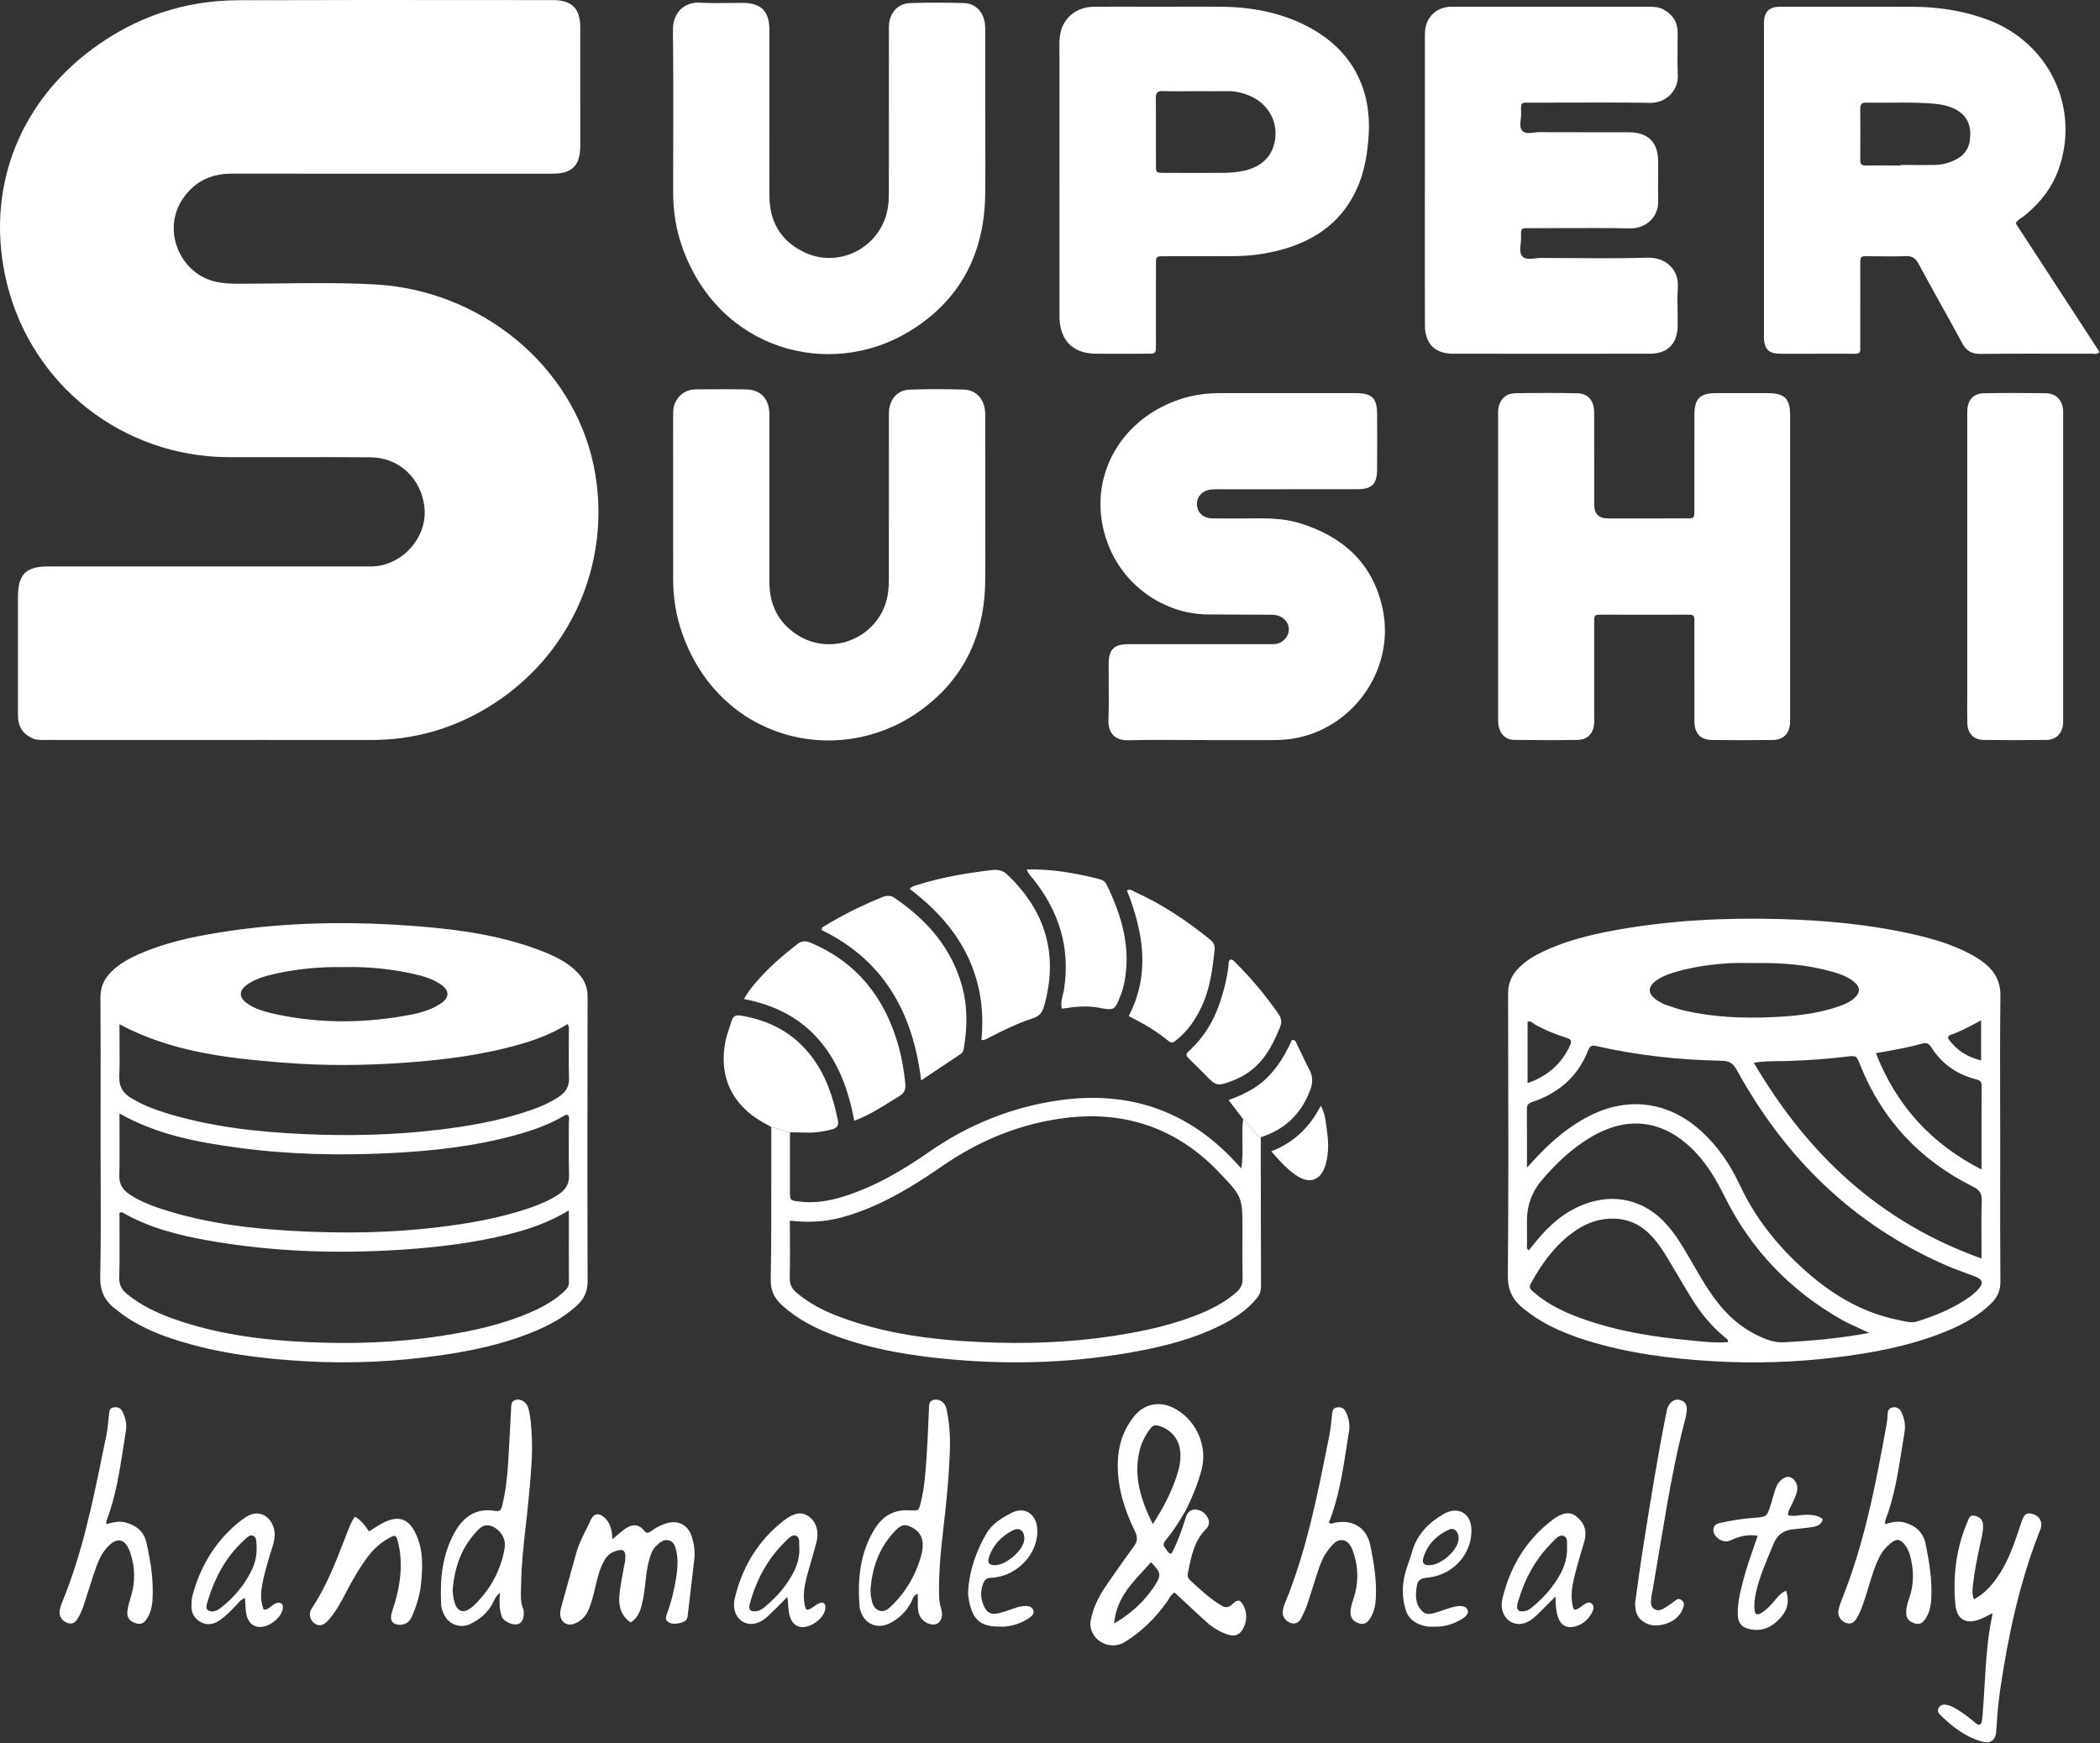 <svg xmlns="http://www.w3.org/2000/svg" width="1936" height="1607" fill="none"><rect width="100%" height="100%" fill="#333333" stroke="none"/><path fill="#fff" d="M42.417 682.167c51.98.02 103.96.02 155.94.02l-.02-.01c14.604 0 29.207-.006 43.81-.013h.173c33.325-.014 66.646-.029 99.967.033 37.89.07 73.12-9.7 105.59-28.95 79.94-47.38 117.42-137.81 99.42-224.04-19.48-93.31-105.12-161.68-201.26-166.97-29.727-1.629-59.567-1.293-89.406-.957-12.841.145-25.682.289-38.514.277-6.03-.01-11.99-.36-17.89-1.53-33.52-6.64-50.9-46.27-32.73-75.16 10.59-16.83 26.16-24.8 46.14-24.78 92.012.094 184.024.065 276.036.036l19.854-.006c17.91-.01 25.4-7.57 25.42-25.56.04-36.65.06-73.31-.01-109.96-.03-16.53-7.96-24.5-24.59-24.5-19.911-.01-39.821-.027-59.733-.043h-.009C373.556-.01 296.503-.075 219.457.227c-49.45.2-94.39 15.4-134.14 44.78-69.97 51.72-99.44 132.96-78.91 216.35 23.23 94.35 107.14 159.75 204.28 160.1 18.755.069 37.511.042 56.267.015 24.894-.037 49.788-.073 74.683.115 26.56.21 47.03 19.83 49.72 46.6 2.39 23.83-15.08 47.33-39.48 52.98-4.928 1.138-9.961 1.093-14.981 1.048h-.002c-.98-.009-1.959-.018-2.937-.018-57.978.012-115.956.013-173.934.015h-4.141c-37.272.001-74.544.001-111.815.005-20.18 0-27.5 7.42-27.51 27.81v62.98c0 5.22.002 10.44.004 15.66.005 10.44.01 20.88-.004 31.32-.01 9.66 4.41 16.43 13.1 20.57 3.57 1.702 7.312 1.662 11.058 1.622.567-.006 1.135-.012 1.702-.012Zm713.32 277.35c17.89 21.13 26.6 46.333 31.85 73.683l.01.01c12.826-4.85 23.858-11.74 34.817-18.58 2.259-1.41 4.515-2.82 6.783-4.2 4.81-2.95 5.9-6.45 5.4-11.553-1.17-11.96-3.19-23.77-6.46-35.29-12.43-43.75-38.02-76.32-80.65-94.41-4.9-2.08-8.49-1.88-12.72 1.44-11.82 9.26-23.3 18.86-33.38 30.01-5.51 6.1-11.04 12.25-15.5 20.35 27.98 5.49 51.69 17.1 69.85 38.54Zm149.01-.65c2.77-27.88-1.24-54.16-13.52-78.94-12.2-24.63-30.82-43.84-52.62-60.54 2.151-2.207 4.472-2.846 6.719-3.464.532-.146 1.06-.291 1.581-.456 21.96-6.9 44.54-10.6 67.33-13.33 5.57-.67 10.12.09 14.48 4.25 35.22 33.57 47.16 73.52 33.97 120.69-1.63 5.82-4.1 9.66-10.42 11.7-13.92 4.5-27.11 10.9-40.11 17.62-.378.196-.749.411-1.127.629-1.641.948-3.399 1.963-6.293 1.841h.01Z"/><path fill="#fff" d="M757.537 857.467c57.07 27.73 83.98 75.81 91.69 138.53v-.01c5.417-3.612 10.648-7.106 15.775-10.529 7.035-4.697 13.872-9.262 20.715-13.821 2.309-1.536 2.659-3.874 3.02-6.278l.048-.321.062-.401c2.9-18.25 3.18-36.47-1.62-54.43-9.6-35.92-32.39-61.91-62.49-82.38-4.2-2.85-7.79-2.21-12.09-.46-17.89 7.3-35.16 15.79-51.67 25.83-.261.159-.539.307-.82.457-1.379.733-2.828 1.504-2.62 3.813Zm-29.26 186.423-8.554-2.43-8.656-2.46c-.641-.36-1.281-.73-1.921-1.09-1.667-.94-3.335-1.89-5.019-2.8-29.43-16.08-42.14-43.433-35.09-76.163.853-3.97 2.163-7.835 3.474-11.705l.002-.007c.715-2.112 1.431-4.226 2.074-6.358 1.31-4.35 4.07-5.33 8.38-4.61 26.64 4.44 48.97 16.14 65.47 38.05 13.11 17.41 19.76 37.403 24.01 58.443 1 4.95-.89 7.38-5.58 8.49-7.13 1.7-14.28 3.05-21.66 2.89-3.933-.09-7.872-.14-11.811-.19h-.036l-5.093-.06h.01Zm218.294-242.323h-.004v-.01l.004.01Z"/><path fill="#fff" d="M946.571 801.567c23.438-.579 45.277 3.4 66.919 8.88 3 .76 5.34 2.24 6.81 5.25 13.94 28.67 22.63 58.27 16.15 90.55-.71 3.57-1.73 7.12-3.03 10.51-5.73 14.89-5.81 14.99-21.19 12.12-10.96-2.04-21.803-.66-33.253 1.02-1.179-4.538-.137-8.735.872-12.793.403-1.62.8-3.218 1.048-4.807 6.01-38.22-4.43-71.69-28.11-101.6-.476-.602-.987-1.182-1.511-1.777-1.673-1.902-3.479-3.953-4.705-7.353Zm94.009 135.17c20.16-39.03 13.46-77.47-1.62-115.76 2.49-1.492 4.38-.394 6.13.621.47.277.94.549 1.41.759 24.71 11.14 47.02 26.11 68.12 43 3.26 2.61 5.64 5.24 5.15 9.97-1.86 17.89-4.09 35.63-11.77 52.22-5.53 11.93-12.7 22.57-22.99 30.93-.14.112-.28.224-.41.336-2.19 1.797-4.21 3.455-7.33.894-11.06-9.1-23.39-16.3-36.68-22.96l-.01-.01Zm97.71-50.05c-1.02-1.166-2.09-2.389-4.08-1.98l.01-.01c-1.5 1.065-1.53 2.598-1.56 4.103-.01.46-.02.917-.07 1.357-1.53 12.93-4.82 25.46-9.24 37.64-5.51 15.18-13.94 28.61-25.81 39.78-5.04 4.74-4.91 4.91.03 9.85 1.6 1.605 3.22 3.195 4.84 4.784l.02.014c2.64 2.595 5.29 5.189 7.87 7.852 11.06 11.463 11.67 11.643 26.53 6.02 1.55-.58 3.06-1.28 4.57-1.97 20.59-9.48 30.78-27.42 38.71-47.31 1.96-4.92 1.03-8.6-1.95-12.81-11.73-16.61-24.63-32.21-39.1-46.49-.26-.256-.51-.54-.76-.829l-.01-.001Zm24.02 161.723c-4.04-2.23-6.76-5.73-9.48-9.24-2.08-2.68-4.15-5.36-6.81-7.46-1.77-2.33-3.54-4.65-5.36-7.05l-.25-.32c-2.45-3.22-5-6.57-7.77-10.22 13.29-4.73 25.61-10.76 35.6-20.663 10.08-10 17.06-22.02 22.81-34.67 2.9-.356 3.64 1.533 4.3 3.215.15.397.3.783.48 1.125 1.78 3.474 3.45 7.003 5.12 10.531 2.04 4.283 4.07 8.566 6.29 12.749 3.21 6.05 3.11 11.73.78 18.093-8.12 22.17-23.27 36.79-45.71 43.92v-.01Zm9.73 13.02v.01-.01Zm0 0c7.55 8.87 14.31 16.19 22.55 21.88 13 8.97 23.61 4.91 27.71-10.4 2.62-9.79 2.58-19.76 1.11-29.65-.23-1.51-.41-3.03-.6-4.57-.76-6.29-1.54-12.78-5.17-19.27-10.18 19.68-24.54 33.76-45.6 42.01Z"/><path fill="#fff" fill-rule="evenodd" d="M845.876 1469.22c-3.062 1.21-4.057 3.63-5.008 5.94-.3.73-.596 1.45-.951 2.12-4.71 8.83-11.45 15.31-20.511 19.61-9.41 4.47-19.839 1.31-24.489-7.95-1.171-2.34-2.231-4.97-2.441-7.53-2.08-25.32.25-49.84 14.01-72.08 5.91-9.55 14.16-15.77 25.67-16.87 1.98-.19 3.99-.24 5.97-.11h.071c4.481.3 6.674.45 8.008-.55 1.279-.95 1.769-2.96 2.728-6.9l.024-.09c3.17-12.98 4.189-26.26 5.129-39.51.83-11.72 1.329-23.45 1.828-35.19.078-1.83.156-3.67.236-5.5.074-1.72.149-3.44.226-5.15.009-.2.017-.4.023-.6l.016-.49c.116-3.7.23-7.34 5.282-8.03 4.8-.65 9.619 2.87 10.799 8.26 2.72 12.4 3.6 25.06 3.22 37.69-.78 25.61-3.45 51.08-6.45 76.52-2.26 19.16-3.89 38.38-3.54 57.71.08 4.33.601 8.49 1.951 12.71 2.219 6.95-.431 13.12-5.281 14.16-6.26 1.33-13.099-3.25-15.199-9.53-1.192-3.57-1.12-7.22-1.048-10.9.05-2.57.101-5.15-.273-7.74Zm-43.296-3.48c.024.61.039 1.18.054 1.72v.01c.044 1.59.081 2.91.293 4.21.89 5.32 1.909 11.08 7.589 13.13 5.213 1.88 8.985-1.93 12.272-5.25.188-.19.374-.38.558-.56 12.17-12.22 20.54-26.76 25.471-43.31 1.25-4.21 2.019-8.45 1.809-12.76-.38-7.81-4.919-12.84-11.85-15.74-5.829-2.44-9.109-.84-15.229 5.91-13.561 14.95-19.421 32.9-21.011 51.68.018.33.032.65.044.96Z" clip-rule="evenodd"/><path fill="#fff" d="M1841.1 1454.38c-5.58 7.86-11.79 15.08-21.42 20l-.01-.01c-1.73-5.04-1.27-9.02-.83-12.9l.01-.09c.05-.37.09-.74.13-1.1 1.28-11.82 3.74-23.43 6.19-35.03l.02-.06.06-.28c.11-.56.24-1.12.36-1.68.15-.69.31-1.39.47-2.08 1.12-4.92 2.24-9.85 2.14-14.94-.1-4.93-2.83-7.7-7.75-8.84-4.19-.96-5.18 1.73-6.14 4.31-.16.45-.33.9-.51 1.33-10.47 24.42-13.56 50.03-11.15 76.25 1.29 14.04 10.12 18.68 23.37 13.27 2.27-.94 4.47-2.06 6.95-3.33h.01l.01-.01c1.25-.64 2.58-1.32 4.02-2.02-.4 2.18-.79 4.21-1.16 6.15-.72 3.82-1.38 7.26-1.89 10.72-2.44 16.28-3.4 32.67-4.35 49.07l-.01.03c-.47 8.19-.95 16.38-1.61 24.56-.06.73-.11 1.47-.16 2.21v.01c-.16 2.25-.31 4.5-.72 6.71-.66 3.52-2.68 4.45-5.61 2.01-5.64-4.69-11.35-9.27-17.67-13.02-3.43-2.03-6.93-3.96-11.1-4.11-2.65-.1-4.41 1.03-5.6 3.34-1.08 2.12-.53 3.96.97 5.46 10.94 10.95 22.98 20.45 38 24.94 9.46 2.83 13.89-.83 14.39-10.68.62-12.32 1.66-24.58 3.46-36.78 7.23-49.13 17.52-97.51 35.54-143.98.19-.51.4-1.01.61-1.52.56-1.35 1.11-2.7 1.45-4.1 1.35-5.68-1.65-10.65-7.29-12.36-5.73-1.73-8.14-.22-10.49 6.68-.63 1.83-1.22 3.67-1.82 5.51-.73 2.27-1.47 4.53-2.25 6.79-4.82 13.84-10.04 27.5-18.62 39.57Z"/><path fill="#fff" fill-rule="evenodd" d="M454.984 1476.45c1.167-2.43 2.456-5.12 5.842-8.12-.49 8.56-.559 15.47 1.821 22.06 1.5 4.16 9.24 7.95 14.15 7.08 4.05-.72 6.48-5.15 6.06-11.11-.017-.25-.026-.49-.034-.74-.025-.78-.051-1.56-.346-2.22-2.636-5.94-2.404-12.16-2.175-18.33l.001-.02.05-1.38c.034-.97.062-1.94.074-2.9.219-18.37 2.285-36.58 4.352-54.79 1.045-9.22 2.091-18.44 2.898-27.67l.213-2.43.307-3.44c1.515-16.93 3.03-33.88 1.91-50.91l-.105-1.61c-.476-7.42-.956-14.88-3.035-22.08-1.38-4.77-6.031-8.01-10.411-7.5-5.088.59-5.225 4.27-5.361 7.93l-.02.52c-.008.2-.018.41-.028.62-.156 2.93-.308 5.86-.46 8.79l-.227 4.41-.001.02c-.629 12.2-1.258 24.41-2.023 36.61-.84 13.28-2.359 26.48-5.639 39.44-.89 3.52-2.08 5-6.06 4.3-17.54-3.07-29.42 4.99-37.63 19.8-11.56 20.85-13.66 43.5-12.37 66.72.22 3.96 1.759 7.79 3.91 11.21 4.789 7.6 14.5 10.34 22.61 6.58 9.03-4.19 16.21-10.26 20.91-19.18.133-.26.263-.52.391-.78.062-.12.123-.25.184-.37l.242-.51Zm-37.727-10.32c.059.48.118 1.08.183 1.74.164 1.67.373 3.79.767 5.89 2.34 12.55 9.24 15.21 18.47 6.48 14.33-13.55 23.73-30.15 27.96-49.52.489-2.26.82-4.61.83-6.92.04-7.04-5.25-14.1-12.04-16.75-7.11-2.78-11.12 1.53-15.26 6.14-13.22 14.72-19.22 32.29-20.9 52.95l-.01-.01Z" clip-rule="evenodd"/><path fill="#fff" d="M571.026 1470.29c-.89 9.96 1.141 19.22 10.38 25.44l.031-.01c7.699-4.81 9.509-12.6 11.179-20.45 1.146-5.39 1.759-10.86 2.371-16.33h.001c.793-7.08 1.586-14.17 3.538-21.07 1.281-4.52 2.66-9 6.09-12.37 3.33-3.28 7.09-6.81 12.12-5.43 4.7 1.29 5.96 6.07 6.86 10.29 1.54 7.23 1.161 14.57.101 21.84-1.73 11.86-4.451 23.49-8.541 34.78l-.134.37c-.899 2.46-1.954 5.35.064 7.19 3.46 3.16 7.94 2.64 12.3 1.57 3.48-.85 6.091-2.16 6.561-6.3 1.114-9.9 2.296-19.8 3.478-29.7l.006-.05c.905-7.57 1.81-15.15 2.685-22.73.77-6.72-.189-13.38-2.049-19.76-3.62-12.44-13.51-17.04-25.75-12.54-4.4 1.63-8.521 3.82-12.211 6.66-2.68 2.06-4.34 1.93-6.51-.81-5.81-7.33-12.82-4.92-18.44-.67-2.273 1.71-4.437 3.56-6.855 5.63-1.166.99-2.39 2.04-3.715 3.15-.39-7.89-1.6-14.32-6.6-19.28-5.339-5.29-10.479-4.91-13.479 1.75-1.401 3.11-2.924 6.17-4.448 9.23-3.362 6.75-6.725 13.5-8.762 20.83l-2.307 8.28-.049.18-.025.09c-3.928 14.11-7.855 28.21-11.739 42.33-.44 1.59-.71 3.27-.73 4.91-.12 7.86 6.129 12.37 13.399 9.44 6.12-2.46 10.411-6.96 12.931-13.14 2.64-6.48 4.379-13.21 5.939-20.02 1.85-8.09 3.801-16.15 7.64-23.63 2.22-4.31 5.21-7.69 9.77-9.5 8.37-3.33 11.111-1.38 10.301 7.41-.132 1.44-.437 2.87-.742 4.3-.182.84-.363 1.69-.508 2.55-.224 1.32-.461 2.65-.703 3.97-.224 1.23-.453 2.45-.682 3.68-1.113 5.95-2.226 11.91-2.766 17.92Zm1166.954-65.18c6.4-1.95 12.28-3.11 18.14-1.42 10.03 2.89 17.06 9.24 19.14 19.66 3.41 16.97 6.25 34.04 5.12 51.49-.41 6.43-1.79 12.5-5.52 17.86-2.23 3.2-4.87 5.33-9.24 4.02-4.55-1.36-7.82-3.69-8.21-8.77-.39-5.08 1.03-9.88 2.7-14.58 4.12-11.64 4.33-23.5 1.76-35.43-1.19-5.53-3.02-10.88-7-15.22-3.18-3.46-6.29-4.19-10.4-1.14-5.51 4.07-9.57 9.07-12.53 15.22-3.8 7.88-6.29 16.19-8.79 24.5l-.01.03c-.94 3.12-1.88 6.24-2.88 9.34l-.44 1.35c-2.11 6.5-4.21 12.98-7.62 18.99-2.36 4.16-5.12 6.97-10.35 5.17-4.85-1.68-8.03-6.61-6.93-11.79.82-3.88 2.22-7.67 3.69-11.37 20.66-51.9 30.93-106.43 40.85-161.05.35-1.99.47-4.01.59-6.03.04-.64.08-1.28.13-1.92.23-3.16.82-5.99 4.71-6.55 3.82-.54 6.51 1.05 8.09 4.41 2.74 5.85 3.87 12.02 2.79 18.45-.85 5.04-1.64 10.1-2.44 15.15v.01l-.01.03c-3.53 22.51-7.06 45.01-15.33 66.48-.09.22-.11.48-.1.83 0 .17.01.37.02.6.02.43.05.97.05 1.69l.02-.01Zm-1622.594-1.61c-5.609-1.44-11.109-.13-17.4 1.61l.02-.01c.031-.66.03-1.16.03-1.57 0-.65 0-1.03.13-1.36 8.431-22.13 12.028-45.3 15.625-68.47l.003-.02c.737-4.75 1.474-9.5 2.253-14.23 1.07-6.45-.34-12.6-3.301-18.35-1.78-3.44-4.87-4.29-8.49-3.49-3.161.7-3.409 3.1-3.671 5.64l-.001.01-.057.55c-.048.43-.095.87-.141 1.31-.099.94-.195 1.89-.291 2.83-.534 5.25-1.068 10.51-2.129 15.66-1.029 4.98-2.048 9.97-3.066 14.95l-.007.04c-9.56 46.78-19.118 93.56-37.386 138.04-1.13 2.75-2.14 5.65-2.54 8.57-.67 4.85 2.41 9.32 6.91 10.88 4.55 1.58 7.38.41 10.41-4.99 1.93-3.46 3.56-7.16 4.82-10.92 1.567-4.67 3.04-9.37 4.512-14.08h.001c1.703-5.44 3.407-10.87 5.256-16.26 2.69-7.84 5.42-15.76 10.97-22.21 9.771-11.36 17.741-9.9 22.46 4.45 4.26 12.95 4.52 26.11.541 39.29l-.11.36c-1.305 4.33-2.627 8.72-3.231 13.18-.83 6.12 1.69 9.6 7.25 11.4 5.19 1.69 8.011.49 11.351-5.15 2.76-4.67 4.06-9.89 4.43-15.21 1.27-18.45-1.56-36.56-5.7-54.42-2.32-9.97-9.74-15.55-19.451-18.03Zm1109.694.23c2.02 1.31 3.3.81 4.46.36.38-.15.74-.29 1.12-.36 16.71-3.15 29.37 4.63 32.72 21.16 3.24 15.97 5.91 32.09 5.01 48.55-.37 6.75-1.68 13.2-5.47 18.92-2.37 3.59-5.2 5.77-10.03 4.21-4.71-1.51-7.51-4.3-7.81-9.16-.29-4.47 1.1-8.67 2.48-12.85.19-.57.37-1.14.56-1.7 4.2-13.06 4.26-26.17.33-39.29-1.75-5.86-4.06-12.56-10.33-13.6-5.99-1-10.07 4.35-13.57 8.94l-.24.31-.25.34c-4.72 6.14-7.27 13.41-9.64 20.69-1.32 4.03-2.59 8.07-3.86 12.12l-.03.09c-1.81 5.75-3.62 11.5-5.55 17.21-1.38 4.07-3.33 7.96-5.26 11.81-1.97 3.91-4.92 6.24-9.68 4.82-4.47-1.33-7.93-5.8-7.46-10.56.29-2.92 1.24-5.86 2.37-8.6 19.16-46.71 28.99-95.88 38.82-145.05l1.6-7.99c1.23-6.14 1.88-12.39 2.54-18.63.07-.71.15-1.43.23-2.14.31-2.92.91-5.2 4.22-5.81 3.28-.61 6.16.21 7.77 3.11 3.33 5.98 4.6 12.49 3.49 19.28-.75 4.55-1.45 9.12-2.16 13.68-3.67 23.7-7.34 47.42-16.37 70.13l-.01.01Zm-884.993 8.09c-3.894-6.33-8.157-10.88-12.79-13.65l-.02-.01c-3.247 4.35-5.172 9.39-7.074 14.38h-.002c-.33.87-.659 1.73-.994 2.59-.641 1.63-1.278 3.26-1.915 4.9l-.382.98c-8.291 21.26-16.569 42.49-29.433 61.63-3.341 4.98-1.77 11.07 2.7 14.12 4.25 2.9 8.209 1.89 12.85-3.42 6.4-7.33 11.04-15.8 15.51-24.36 6.17-11.8 12.72-23.36 20.72-34.06 5.059-6.76 11.18-12.31 18.53-16.47 6.82-3.86 7.41-3.75 9.24 3.7 4.15 16.89 2.6 33.7-1.54 50.36-.671 2.7-1.527 5.35-2.384 8-.779 2.42-1.558 4.83-2.196 7.28-1.7 6.5 1.59 10.34 8.27 10.09 5.8-.21 9.069-3.78 11.08-8.66 3.82-9.26 6.839-18.86 7.869-28.79 1.651-15.95 2.231-31.93-5.049-47.01-6.29-13.03-15.341-16.45-28.511-10.18-3.482 1.66-6.769 3.74-10.054 5.82-1.47.93-2.939 1.86-4.425 2.76Zm1280.373 3.99c-9.21-1.37-16.87.39-24.16 3.92-4.83 2.34-8.98 1.41-12.89-1.87-2.71-2.28-4.28-5.05-3.65-8.72.63-3.65 3.65-4.63 6.54-5.25 10.08-2.17 20.23-3.88 30.56-4.59 12.07-.84 12.14-1.03 15.72-12.56.33-1.09.66-2.18.97-3.28.21-.73.42-1.46.63-2.2l.01-.02v-.01c.57-1.99 1.13-3.99 1.76-5.96.7-2.21 1.43-4.46 2.55-6.47 3-5.37 8.36-8.37 11.93-6.93 5.16 2.08 7.81 7.89 5.96 14.25-.83 2.86-2.1 5.6-3.36 8.34l-.24.52c-.11.25-.23.5-.34.74l-.15.32c-.16.37-.32.73-.48 1.09-.34.77-.75 1.51-1.17 2.26-1.2 2.16-2.44 4.4-2.16 7.57 3.54.88 7.07.45 10.61.02 1.91-.23 3.83-.46 5.74-.48 5.3-.07 10.66.24 15.65 3.88-1.06 4.99-4.98 6.6-9.19 7.31-5.42.91-10.89 1.43-16.36 1.95l-1.48.14c-8.66.82-14.63 4.59-18.2 13.09l-.74 1.75c-.48 1.15-.97 2.3-1.46 3.45l-.04.11h-.01c-5.33 12.61-10.66 25.19-13.84 38.57-1.38 5.83-2.27 11.76-1.58 17.8.42 3.65 2.33 4.61 5.41 2.89 5.32-2.97 9.3-7.47 13.2-12.03l.27-.32c.17-.2.34-.41.51-.61 2.72-3.2 5.45-6.42 9.7-7.9 3.43 11.31.87 19.65-8.53 28.2-8.03 7.3-17.3 9.74-27.69 6.4-5.71-1.84-8.16-6.24-8.37-12.25-.38-11.15 2.35-21.76 5.12-32.38 2.84-10.91 6.55-21.55 10.45-32.73l.63-1.8c.21-.59.41-1.18.62-1.76.51-1.48 1.02-2.96 1.54-4.45h.01Z"/><path fill="#fff" fill-rule="evenodd" d="M723.915 1474.17c.629-.63 1.278-1.28 1.951-1.95.436 2.93.618 5.55.785 7.95.255 3.68.477 6.87 1.516 9.98 1.329 4 3.369 7.34 7.239 9.02 9.411 4.1 25.63-7.12 25.551-17.48-.03-3.77-2.311-4.87-5.181-3.85-1.794.64-3.411 1.78-5.03 2.92-.844.59-1.689 1.18-2.559 1.71-4.34 2.62-5.35 2.14-6.37-3.12-1.681-8.71-.27-17.25 1.929-25.64 1.332-5.07 2.791-10.11 4.251-15.15 1.589-5.49 3.177-10.97 4.599-16.49 2.67-10.38-.159-19.32-7.09-24.15-6.29-4.39-13.429-3.47-22.73 3.74-23.78 18.42-38.43 42.74-45.39 71.82-.68 2.85-.87 5.99-.5 8.9 1.59 12.47 13.43 18.42 24.46 12.36 4.405-2.42 7.967-5.96 11.509-9.49l.712-.7c2.328-2.31 4.64-4.64 7.265-7.28h.006l.924-.93c.693-.7 1.409-1.42 2.153-2.17Zm13.022-46.67c.04.32 0 .66 0 .99v.01c.079 8.91-2.901 16.96-7.27 24.5-6.21 10.72-14.32 19.9-23.84 27.81l-.119.1c-2.222 1.86-4.496 3.76-7.531 4.32-6.1 1.12-8.551-.96-6.941-6.78 6.02-21.78 16.23-41.26 32.6-57.14.346-.34.703-.7 1.07-1.07 2.591-2.61 5.672-5.72 8.86-4.41 3.187 1.3 3.118 4.61 3.049 7.9-.027 1.3-.055 2.6.122 3.77ZM1434 1471.83c-5.69 5.69-9.84 9.84-13.98 14-3.53 3.54-7.13 7.09-11.61 9.36-10.34 5.24-21.39-.3-23.61-11.7-.64-3.31-.44-6.64.35-9.91 7.08-29.44 21.9-54 46.16-72.45 8.82-6.71 16.07-7.82 21.86-3.21 7.42 5.9 10.15 13.72 7.44 23.09-.8 2.74-1.62 5.48-2.44 8.22v.01c-1.83 6.16-3.67 12.33-5.28 18.55-2.58 9.97-5.17 20.02-3.44 30.49 1.11 6.71 1.84 7.04 7.28 3.58.84-.53 1.54-1.28 2.38-1.81.25-.16.51-.33.77-.51 2.35-1.54 4.98-3.26 7.4-1.27 3.01 2.48 1.61 6.25 0 9.14-3.37 6.04-8.51 10.26-15.21 12.07-7.53 2.03-13.09-1.01-15.71-8.41-.99-2.79-1.44-5.8-1.83-8.75-.23-1.72-.29-3.47-.36-5.94-.04-1.29-.08-2.76-.16-4.53l-.01-.02Zm10.71-44.47c-.14-.93-.1-2.06-.07-3.25.1-3.06.21-6.51-2.6-7.88-3.95-1.92-7.14 1.5-9.91 4.47-.51.54-1 1.06-1.47 1.54-15.63 15.55-25.55 34.48-31.48 55.55-1.8 6.39.75 8.81 7.11 7.4 2.68-.59 4.78-2.29 6.8-3.97 10.31-8.54 19.04-18.43 25.44-30.25 3.84-7.1 6.2-14.61 6.18-23.62v.01Zm-1194.734 53.52c-1.97 1.62-3.94 3.25-6.889 2.96h-.021c-2.599-7.27-3.009-12.98-1.579-21.45 1.825-10.85 5.048-21.32 8.27-31.79l.66-2.14.789-2.58c1.47-4.82 2.59-9.61 1.74-14.66-2.2-12.99-14.189-20.87-26.529-12.42-2.73 1.87-5.48 3.77-8 5.91-20.901 17.78-34.101 40.34-41.091 66.69-.53 2-.628 4.13-.725 6.24-.026.55-.051 1.11-.084 1.66-.41 6.89 2.119 12.41 8.169 15.9 6.6 3.8 12.87 2.16 18.64-1.98 4.627-3.32 8.614-7.39 12.595-11.45l1.325-1.35c.316-.32.622-.66.926-1 .247-.28.492-.56.738-.85 1.768-2.05 3.635-4.22 6.966-5.28.122 1.68.2 3.29.276 4.84.162 3.33.313 6.43.844 9.45 1.38 7.78 5.881 12.06 12.181 12.34 8.26.38 19.18-7.54 21.17-15.45.57-2.26 1.089-4.82-1.271-6.34-1.77-1.14-3.78-.49-5.69.39-1.245.57-2.327 1.46-3.41 2.36Zm-13.383-53.51c-.008.32-.017.64-.017.96 0 7.09-1.799 13.8-4.93 20.07-6.46 12.94-15.58 23.77-26.799 32.85-1.54 1.24-3.15 2.5-4.92 3.33-2.47 1.15-5.501 1.45-7.721.22-2.77-1.54-1.88-4.86-1.169-7.27 6.49-21.92 16.639-41.77 33.779-57.42.327-.3.662-.62 1.007-.96 2.153-2.07 4.664-4.49 7.414-3.38 2.955 1.18 3.083 4.4 3.204 7.44.029.73.057 1.45.125 2.14.062.66.044 1.34.027 2.02Z" clip-rule="evenodd"/><path fill="#fff" d="M1507.42 1477.86c.7-4.95 1.39-9.98 2.1-15.07 1.56-11.32 3.16-22.92 4.99-34.48 6.6-41.72 13.2-83.44 21.51-124.86.07-.35.13-.69.2-1.04l.01-.02c.51-2.62 1.01-5.23 2.53-7.41 2.45-3.52 5.83-5.46 10.29-4.26 4.64 1.25 6.27 4.71 6.02 9.12-.15 2.64-.61 5.3-1.29 7.86-9.83 36.9-16.13 74.49-22.42 112.08l-.01.01c-1 6.02-2.01 12.03-3.03 18.05-.9 5.28-1.79 10.56-2.69 15.84l-2.31 13.67c-.11.62-.25 1.23-.39 1.85v.02c-.05.23-.1.46-.16.69-.09.43-.17.85-.24 1.28-.03.17-.06.34-.08.52-.01.12-.03.25-.04.37 0 .06-.01.11-.01.17l-.09.9c-.02.25-.05.5-.08.76v.01c-.37 3.44-.76 7.01 2.7 9.33 3.96 2.66 7.71.37 11.11-1.71 2.79-1.71 5.42-3.69 8.04-5.67l.9-.68c1.45-1.09 2.7-1.6 4.46-.52 1.84 1.13 3.17 2.39 2.9 4.72-.03.18-.04.36-.06.54-.04.49-.09.97-.23 1.43-2.63 8.39-8.88 13.31-16.78 15.75-7.9 2.44-15.84 2.14-22.52-3.88-4.32-3.9-5.28-9.05-5.34-15.38l.01.01Z"/><path fill="#fff" fill-rule="evenodd" d="M1308.52 1497.49c4.38 1.75 8.95 2.53 13.19 2.13 8.32.29 15.65-1.59 22.59-5.08 7.24-3.64 10.13-7.17 8.68-10.45-1.5-3.4-6.24-4.5-13.52-2.53-2.98.8-5.9 1.81-8.82 2.81l-.01.01c-2.73.93-5.45 1.87-8.22 2.65-3.86 1.09-7.92 1.71-11.26-1.6-6.72-6.67-6.23-14.83-5-23.27.97-6.73 5.54-7.25 10.33-7.8.8-.09 1.61-.18 2.41-.3 22.14-3.38 38.48-22.82 37.6-44.46-.6-14.94-12.72-21.36-25.78-13.71-13.97 8.18-24.63 18.98-29.04 35.13-.88 3.19-1.97 6.33-3.07 9.47-1.2 3.45-2.41 6.89-3.31 10.42-2.86 11.14-2.82 22.27.7 33.42 2.1 6.65 6.37 10.71 12.53 13.16Zm35.93-77.02c-1.71 9.85-16.27 22.27-26.39 22.49l-.01-.01c-5.46.12-7.45-1.91-5.71-7.36 3.82-12 12.19-20.26 23.45-25.43 3.93-1.8 7.05.29 8.43 4.43.65 1.94.58 3.89.23 5.88Zm-423.003 79.1c-16.94.04-24.191-5.84-27.78-22.27-.791-3.6-1.37-7.21-1.131-10.88 1.25-18.93 7.44-36.44 16.82-52.64 5.26-9.09 14.54-14.72 23.74-19.29 11.21-5.57 21.55.89 22.99 13.38 2.42 20.99-14.62 42.26-36.98 46.12-1.96.34-3.96.58-5.939.63-3.48.08-5.471 1.98-6.681 5.01-3.02 7.58-2.46 15.05 1.16 22.19 2.6 5.14 6.541 6.89 12.531 5.54 4.839-1.09 9.559-2.78 14.229-4.46 3.791-1.37 7.651-2.45 11.63-2.34 2.631.07 5.43.82 6.48 3.79 1.09 3.06-.8 5.13-2.99 6.74-6.87 5.04-14.699 7.6-23.109 8.47-1.123.11-2.255.08-3.39.05-.533-.02-1.067-.03-1.6-.03l.02-.01Zm-4.13-56.61c9.85-.07 24.899-12.58 26.779-22.31.19-.97.271-1.98.231-2.97-.22-6.72-4.751-9.88-10.711-6.8-10.36 5.35-18.13 13.39-21.87 24.65-1.77 5.31.121 7.46 5.561 7.43h.01Z" clip-rule="evenodd"/><path fill="#fff" d="M908.317 108.307c0 7.408.025 14.816.051 22.224.056 16.242.111 32.484-.101 48.726-.73 54.75-23.26 98.05-70.39 126.52-73.41 44.34-175.38 17.1-208.96-78.14-5.68-16.12-8.34-32.86-8.34-49.98 0-13.957.029-27.916.059-41.874v-.026c.076-35.996.153-71.993-.279-107.98-.19-16.01 10.36-26.17 25.05-25.31 8.674.51 17.38.39 26.087.271 4.292-.059 8.584-.117 12.873-.1 17.31.07 24.9 7.52 24.94 25.04.072 36.998.06 73.996.049 110.999v.165c-.005 13.907-.009 27.816-.009 41.725 0 23.06 9.84 40.6 30.35 51.15 34.07 17.54 74.66-4.58 79.18-42.75.47-3.95.57-7.97.57-11.95.026-32.398.026-64.796.026-97.194 0-16.232 0-32.464.004-48.696 0-.692-.007-1.385-.013-2.078-.021-2.31-.043-4.62.173-6.912 1.02-10.89 8.5-18.98 19.29-19.32 16.64-.52 33.32-.53 49.95.03 10.34.35 17.54 7.97 19.08 18.56.361 2.482.348 5.02.335 7.543v.007c-.003.474-.005.948-.005 1.42.015 19.485.013 38.97.011 58.455l-.001 19.485.02-.01Z"/><path fill="#fff" fill-rule="evenodd" d="M976.716 165.887c0-9.727.003-19.454.005-29.181.007-31.583.014-63.166-.054-94.749-.011-5.39.339-10.69 2.15-15.75 4.299-12.04 15.63-19.82 29.493-19.95 14.03-.133 28.07-.104 42.1-.075 5.96.013 11.91.025 17.87.025 6.02 0 12.05-.018 18.07-.036h.01c13.63-.04 27.25-.08 40.89.086 26.26.32 51.64 5.04 75.38 16.7 41.7 20.48 62.38 56.62 59.05 102.98-1 13.98-3.03 27.78-7.93 41.02-12.46 33.64-37.31 53.36-71.04 62.87-14.79 4.17-29.97 6.24-45.36 6.3-11.43.048-22.85.053-34.27.059-9.9.004-19.8.009-29.69.041-7.55.03-7.68.12-7.7 7.63-.04 13.454-.03 26.911-.03 40.368 0 11.198 0 22.396-.01 33.592-.01 8.17-.09 8.24-8.03 8.27-15.66.05-31.32.05-46.97 0-21.584-.06-33.714-12.36-33.904-34.28v-125.93l-.03.01Zm126.684-81.83c-3.02 0-6.03.022-9.05.044-7.31.054-14.63.108-21.92-.154-5.16-.18-6.95 1.33-6.89 6.64.15 12.335.13 24.669.12 37.002-.01 8.314-.02 16.627.02 24.938.03 6.68.22 6.79 7.64 6.82 18.65.07 37.3.14 55.95-.05 5.3-.05 10.67-.6 15.88-1.57 18.18-3.39 28.81-14.25 30.55-30.76 1.71-16.32-7.3-31.53-23.02-38.38-6.75-2.94-13.83-4.65-21.31-4.56-6.81.08-13.63.06-20.44.038l-3.66-.01-2.05-.005-1.83-.003.01.01Zm832.13 240.38c-21.14-32.46-42.25-64.86-63.3-97.167l-13.93-21.393-.01.01c1.33-2.51 3.37-3.838 5.34-5.126.81-.529 1.61-1.05 2.35-1.644 14.84-11.95 26.22-26.35 32.39-44.6 18.93-56.02-9.56-115.25-65.71-136.26-22.38-8.37-45.68-11.89-69.48-11.99-28.04-.12-56.08-.095-84.13-.07-11.6.01-23.2.02-34.8.02a75.095 75.095 0 0 1-1.49-.014c-1.17-.017-2.35-.033-3.51.044-8.35.57-12.49 4.8-13 13.32-.1 1.608-.08 3.226-.05 4.843v.01c.01.713.02 1.425.02 2.137v278.84c0 2-.04 4 .01 6 .29 10.4 4.28 14.53 14.5 14.68 6.73.091 13.46.07 20.2.049a3306.573 3306.573 0 0 1 8.78-.019c3.63 0 7.27-.007 10.9-.013h.02c9.69-.018 19.37-.036 29.06.073 3.71.04 5.68-.97 5.32-5.01-.13-1.346-.09-2.706-.06-4.067.02-.641.04-1.283.04-1.923v-23.602c.01-15.119.01-30.236 0-45.358v-.601c-.01-5.196-.01-7.544 1.15-8.592.96-.863 2.72-.842 5.92-.805.73.009 1.54.018 2.43.018 3.14 0 6.27.03 9.41.061 7.53.072 15.06.145 22.57-.201 6.13-.28 9.45 1.81 12.37 7.26 6.71 12.516 13.61 24.934 20.51 37.352 6.51 11.712 13.01 23.424 19.37 35.218 3.93 7.3 8.87 10.46 17.4 10.36 22.21-.268 44.43-.245 66.65-.223 11.76.012 23.52.024 35.29-.007.21-.001.44.008.66.023a18.32 18.32 0 0 1 .57.048l.16.016.27.028c1.96.203 4.05.42 5.81-1.725Zm-183.38-172.35v.49l-.01-.01c-3.08 0-6.15-.011-9.23-.022-7.57-.026-15.14-.053-22.7.082-3.89.07-5.28-1.34-5.25-5.19.13-15.63.13-31.27 0-46.9-.03-4.12 1.24-6.04 5.71-5.94 7.45.167 14.91.112 22.37.057 13.16-.097 26.32-.194 39.46.923 4.3.37 8.55.98 12.74 2.22 16.28 4.81 23.32 15.69 20.6 32.39-1.26 7.79-5.68 13.36-12.64 16.87-5.99 3.03-12.4 4.87-19.13 4.98-7.5.127-14.99.1-22.48.073h-.01c-3.15-.012-6.29-.023-9.43-.023Z" clip-rule="evenodd"/><path fill="#fff" d="M1650.32 659.537v-183.58c.01-31.1.01-62.2 0-93.3-.01-15.13-5.14-20.19-20.47-20.23-15.99-.05-31.99-.06-47.98 0-14.65.05-19.76 5.19-19.78 19.86-.02 13.688-.02 27.373-.02 41.057.01 15.639.01 31.276-.01 46.913-.01 7.55-.11 7.65-7.58 7.67-17.45.037-34.9.031-52.35.025l-8.95-.003-10.67-.002c-8.53 0-12.79-4.153-12.79-12.46 0-7.933 0-15.867.01-23.801.01-20.39.03-40.782-.05-61.169-.05-11.19-5.5-17.77-15.67-17.98-18.98-.39-37.98-.32-56.97-.02-9.07.14-14.7 5.87-15.78 14.9-.21 1.733-.18 3.5-.16 5.263v.012c.01.573.02 1.145.02 1.715-.01 91.97-.01 183.93.01 275.9v.713c-.01 2.759-.01 5.549.48 8.237 1.39 7.72 6.53 12.73 14.27 12.85 19.65.3 39.32.33 58.97 0 8.57-.15 13.98-5.98 14.81-14.61.15-1.608.11-3.235.08-4.862v-.003c-.02-.709-.03-1.418-.03-2.125v-85.599l-.01-.533c-.01-3.878-.01-5.806.95-6.762.95-.946 2.84-.943 6.61-.937l.97.001c16.66.007 33.32.005 49.98.002l24.99-.002c.25 0 .51.002.76.005l.57.006c.89.011 1.78.023 2.67-.011 3.2-.13 5.08 1.02 4.89 4.58-.08 1.577-.06 3.158-.04 4.738.01.754.03 1.509.03 2.262 0 8.28-.01 16.559-.02 24.838v.148c-.01 20.662-.03 41.323.06 61.984.04 11 5.64 16.85 16.42 16.97 18.66.22 37.32.24 55.98-.02 9.68-.13 15.27-6.02 15.77-15.64.08-1.631.06-3.267.04-4.902l-.01-.727v-1.371Zm-539.97 22.73c-6.81 0-13.63-.038-20.44-.077-16.5-.093-33.01-.186-49.49.267-11.48.32-19.07-5.58-18.54-18.82.44-11.198.34-22.417.25-33.638v-.015c-.05-6.1-.1-12.2-.06-18.297.08-12.99 5.05-17.81 18.28-17.83 27.12-.025 54.25-.022 81.38-.019 15.5.001 31 .003 46.51-.001.34 0 .68.003 1.02.008.33.005.67.011 1 .018 2 .038 4.01.075 5.96-.216 6.53-1 11.72-6.75 11.98-12.87.26-6.21-4.37-12.1-11.05-13.51-2.58-.545-5.3-.555-7.97-.565l-.96-.005c-7.68-.049-15.36-.075-23.03-.101h-.01c-10.97-.036-21.94-.073-32.9-.179-37.88-.36-83.51-27.17-95.29-79.71-10.17-45.39 11.73-89.88 54.15-111.63 16.27-8.35 33.57-12.6 51.83-12.64 39.29-.083 78.57-.055 117.87-.026l9.02.006c15.13.01 19.66 4.53 19.71 19.64.06 16.99.11 33.97-.02 50.96-.1 13.31-4.78 17.95-18.28 17.98-28.7.055-57.41.049-86.11.043-13.26-.003-26.52-.006-39.78-.003-.37 0-.74-.002-1.11-.004l-.75-.006c-2.38-.02-4.77-.04-7.12.23-7.93.91-13.15 6.61-12.93 13.8.23 7.29 5.69 12.65 13.76 12.82 10.99.24 21.98.16 32.97.05l1.47-.015c15.51-.16 31.07-.32 46.08 4.245 39.86 12.12 67.65 36.68 76.8 78.5 11.72 53.53-23.9 107.69-77.48 119.33-7.87 1.71-15.78 2.31-23.79 2.3-14.69-.028-29.38-.022-44.06-.015-6.3.002-12.59.005-18.88.005l.01-.01Zm203.26-644.17v127.91h-.01c0 12.749-.01 25.499-.02 38.249-.02 31.884-.04 63.77.07 95.651.06 16.99 9.19 26.15 25.77 26.17 60.62.08 121.25.08 181.87 0 16.07-.02 25.14-9.26 25.34-25.52.05-4.432-.02-8.87-.08-13.307v-.01c-.11-7.563-.22-15.124.25-22.653 1.05-17.04-12.32-27.4-27.28-27-25.96.693-51.94.512-77.92.33-7-.049-14-.098-21-.13-1.67-.008-3.47.205-5.29.418-4.58.541-9.23 1.089-11.88-1.898-2.48-2.792-2-7.235-1.52-11.675.21-1.952.43-3.904.39-5.715l-.02-.607c-.09-4.086-.13-6.079.84-7.047.93-.922 2.78-.914 6.39-.9l1.07.004h.48c9.29.006 18.59-.028 27.89-.063 21.35-.079 42.7-.158 64.04.253 13.2.26 26.19-9.48 25.72-25.52-.2-6.759-.15-13.528-.1-20.297v-.02c.05-5.552.09-11.104 0-16.653-.29-17.2-9.5-26.07-26.93-26.11-11.17-.028-22.34-.022-33.5-.016h-.03c-16.47.009-32.94.018-49.41-.084-1.5-.008-3.1.191-4.72.39-4.02.499-8.1 1.004-10.59-1.68-2.4-2.58-1.93-6.582-1.47-10.554.19-1.663.38-3.32.37-4.866-.01-.996-.03-1.898-.05-2.716v-.063c-.07-3.887-.11-5.837.84-6.805.97-.976 2.94-.956 6.89-.915.94.01 1.98.02 3.15.02 9.55-.009 19.1-.04 28.66-.073 26.42-.088 52.84-.176 79.26.242 15.19.25 26.36-11.75 25.71-25.48-.41-8.522-.33-17.068-.24-25.616.04-4.782.09-9.565.05-14.344-.08-9.61-5.03-16.34-13.25-20.74-4.52-2.42-9.55-2.48-14.6-2.48-47.12.048-94.25.045-141.37.042h-.17l-35.33-.002c-.3 0-.6-.002-.9-.006l-.8-.011c-1.43-.022-2.87-.045-4.29.077-12.16 1.04-20.98 9.72-22.07 21.84-.24 2.714-.23 5.463-.22 8.206 0 .36 0 .719.01 1.078v.696ZM908.355 487.339c-.024-7.388-.048-14.775-.048-22.162l.01-.01v-.037c.01-25.967.02-51.925-.01-77.893v-1.232l.002-.502v-.001c.011-2.761.021-5.532-.392-8.235-1.6-10.51-8.83-17.79-19.42-18.12-16.64-.52-33.31-.55-49.94.05-10.62.39-17.69 8.02-18.85 18.56-.268 2.409-.253 4.85-.238 7.282v.01c.004.563.008 1.126.008 1.688-.008 19.464-.01 38.926-.012 58.387-.002 29.162-.004 58.323-.028 87.483-.01 4.32-.12 8.67-.63 12.95-4.87 40.51-50.74 61.79-84.66 39.17-17.14-11.43-24.88-27.9-24.84-48.38.07-34.899.056-69.803.042-104.709-.006-14.383-.012-28.767-.012-43.151 0-.698.005-1.397.01-2.095.018-2.304.036-4.608-.14-6.895-.99-12.68-8.47-20.2-21.27-20.5-11.787-.277-23.574-.199-35.361-.121-3.533.024-7.066.047-10.599.061-8.34.04-14.75 3.63-18.87 10.94-2.37 4.19-2.57 8.82-2.57 13.55.035 29.576.036 59.149.036 88.722.001 20.712.001 41.424.014 62.138.01 16.78 2.65 33.17 8.15 49 34.33 98.86 142.39 124.61 216.21 74.25 42.37-28.9 62.65-70.36 63.31-121.43.206-16.253.152-32.511.098-48.768Zm905.265-101.832v249.74c0 3.081-.02 6.161-.03 9.241-.04 7.245-.07 14.487.09 21.729.22 10.01 5.56 15.8 15.21 15.94 19.31.27 38.63.26 57.94-.02 8.55-.12 14.17-5.83 15.08-14.3.2-1.898.16-3.822.12-5.743 0-.305-.01-.609-.01-.913-.01-.446-.01-.89-.01-1.334v-274.72c0-.704.01-1.409.02-2.114.03-1.628.06-3.257-.06-4.876-.7-9.42-6.5-15.48-16.05-15.63-18.98-.29-37.97-.31-56.94.02-9.67.16-14.91 6.09-15.34 15.99-.07 1.606-.06 3.222-.04 4.838.01.425.01.85.01 1.275.01.293.01.585.01.877Z"/><path fill="#fff" fill-rule="evenodd" d="M1843.97 1083.15c.01-11.27.03-22.54.03-33.81l-.01-.03c0-12.06-.03-24.13-.06-36.19-.06-31.569-.13-63.141.27-94.703.17-13.39-5.07-22.95-15.07-30.78-5.26-4.12-11.01-7.4-17.02-10.32-14.75-7.16-30.33-11.84-46.21-15.51-41.01-9.49-82.69-13.37-124.71-14.52-51.39-1.41-102.49 1.13-153.12 10.45-22.59 4.17-44.83 9.65-65.71 19.63-8.17 3.89-15.89 8.44-22.23 14.97-6.23 6.42-9.84 13.78-9.82 23.16.02 11.626.05 23.252.07 34.878.18 75.305.36 150.605-.29 225.905-.12 13.83 4.96 22.62 14.8 30.47 7.06 5.63 14.5 10.61 22.5 14.75 11.25 5.82 22.99 10.44 35.07 14.2 38.39 11.93 77.93 16.99 117.88 19.27 37.65 2.15 75.24.95 112.67-3.64 32.4-3.97 64.43-9.86 95.09-21.56 17.49-6.68 34.08-14.88 47.69-28.28 5.82-5.72 8.46-11.85 8.39-20.26-.29-32.69-.25-65.38-.21-98.08Zm-432.21-11.07-1.42 1.55c-.8.86-1.66 1.79-2.61 2.83v-5.6c0-3.29 0-6.51.01-9.68.01-13.66.02-26.35-.07-39.02-.03-3.69 1.67-5.17 4.95-6.26 24.39-8.12 42.2-23.563 51.61-47.803 1.62-4.18 3.76-4.58 7.58-3.71 38.12 8.67 76.8 12.81 115.82 13.53 7.06.13 10.36 2.76 13.62 8.69 44.53 80.973 107.34 142.533 192.66 179.843 6.33 2.77 12.83 5.15 19.34 7.54 2.55.94 5.1 1.87 7.64 2.83 6.85 2.59 7.88 6.11 3.04 11.58-3.77 4.27-8.39 7.61-13.16 10.65-13.27 8.47-27.76 14.22-42.7 19.01-5.36 1.71-10.49.54-15.52-.61l-.01-.01c-.57-.13-1.14-.26-1.72-.38-.46-.11-.93-.21-1.39-.3-35-7.14-63.95-25.55-89.73-49.47-23.16-21.49-42.26-46.01-55.73-74.8-8.82-18.84-20.34-35.86-35.9-49.94-29.76-26.93-66.87-32-102.63-13.86-18.64 9.46-34.34 22.75-48.58 37.89-1.56 1.66-3.1 3.33-5.1 5.5ZM1714 1224.53c2.93 1.33 6.03 2.73 9.34 4.3v.01c-27.48 5-52.96 7.27-78.55 8.64-5.82.31-11.17-.84-16.53-2.88-18.24-6.93-32.87-18.59-44.81-33.84-8.69-11.09-15.7-23.24-22.71-35.39-.48-.82-.95-1.65-1.43-2.47l-1.47-2.55c-6.34-10.94-12.75-21.84-21.21-31.35-20.29-22.81-48.59-29.65-77.01-18.43-17.82 7.03-31.71 19.23-43.59 33.95-2.21 2.75-4.46 5.48-6.69 8.21-1.88-1.34-1.75-2.97-1.63-4.48.03-.39.06-.77.06-1.13-.08-5.33-.06-10.66-.05-15.99 0-1.99.01-3.99.01-5.98-.02-14.1 4.59-26.56 13.85-37.36 13.05-15.25 27.46-29 44.83-39.32 34.3-20.37 67.09-16.11 95.15 12.23 12.34 12.46 20.91 27.37 28.66 42.94 24.27 48.76 60.49 86.3 107.81 113.11 4.94 2.79 10.13 5.14 15.97 7.78Zm112.8-64.32c-93.81-33.38-160.35-96.02-209.95-180.453l-.01-.01c8.17-1.374 15.53-1.425 22.66-1.475 2.57-.018 5.1-.035 7.64-.115 18.33-.57 36.58-1.76 54.78-3.99 9.44-1.158 9.49-1.042 12.8 7.234l.11.256c20.32 50.743 55.27 88.033 104.07 112.303 5.84 2.91 8.3 6.02 8.08 12.78-.39 12.22-.32 24.46-.25 37.27v.02c.03 5.28.07 10.66.07 16.18Zm-235.76 73.36c1.06.76 2.21 1.58 2.1 3.72h.01c-11.09.89-22.12-.26-33.09-1.4-2.11-.22-4.21-.44-6.3-.64-28.15-2.75-56.07-7.14-83.19-15.58-17.84-5.55-35.15-12.25-50.41-23.34-1.68-1.22-3.26-2.57-4.84-3.93h-.01c-.95-.81-1.89-1.62-2.86-2.4-2.52-2.03-2.59-4.17-1.05-6.97 10.72-19.46 23.61-37.07 42.49-49.45 10.21-6.69 21.39-10.37 33.85-10.13 12.26.24 22.66 4.55 31.55 12.81 7.89 7.33 13.65 16.29 19.14 25.43 2.59 4.33 5.16 8.68 7.72 13.03 4.52 7.68 9.05 15.35 13.76 22.92 8.32 13.35 18.28 25.37 30.47 35.43.2.17.43.33.66.5Zm20.16-345.759c2.39.033 4.78.066 7.17.066h.01c24.04-.44 47.86 1.42 71.1 8.05 6.75 1.93 13.38 4.24 18.99 8.59 6.97 5.4 7.01 10.66.24 16.36-3.87 3.26-8.52 5.14-13.24 6.81-19.67 6.94-40.16 9-60.79 9.98-27.35 1.3-54.56.17-81.37-5.87-5.08-1.142-10.03-2.848-14.97-4.545-.72-.249-1.44-.498-2.16-.745-2.5-.85-4.92-2.08-7.17-3.47-10.72-6.65-10.8-13.64-.27-20.3 5.1-3.23 10.76-5.22 16.53-6.87 16.39-4.69 33.18-7 50.15-7.92 5.25-.282 10.52-.209 15.78-.136Zm215.58 190.359c-46.64-23.93-78.48-59.01-97.36-107.213h.01c1.61-.299 3.21-.592 4.8-.881l3.2-.579c12.2-2.207 23.7-4.289 34.96-7.48 3.81-1.08 5.98.17 8.11 3.52 9.69 15.27 23.58 24.93 41.04 29.44 3.09.8 5.35 1.66 5.32 5.723-.12 18.85-.11 37.7-.09 57.29 0 6.63.01 13.35.01 20.18Zm-418.5-79.626c18.65-6.541 31.54-17.96 39.35-35.147 1.53-3.37.87-5.26-3.09-6.51-10.44-3.28-20.59-7.37-30.14-12.83-.45-.255-.88-.596-1.32-.943-1.35-1.069-2.77-2.19-4.8-.997v56.427Zm416.88-57.284 1.22-.663v37.01c-12.46-3.04-22.08-9.14-29.46-18.88-2.08-2.76-.57-4.03 2.13-4.96 8.67-2.992 16.72-7.381 26.11-12.507ZM92.75 1016.15v-.18c.034-32.051.067-64.107-.153-96.163-.07-9.77 3.4-17.39 10.07-24 7.459-7.39 16.49-12.3 26-16.45 23.36-10.18 48.019-15.57 73.019-19.62 61.53-9.97 123.411-10.64 185.331-5.65 39.169 3.16 78.05 8.9 114.94 23.67 11.5 4.61 22.409 10.23 31.07 19.41 5.709 6.06 8.68 12.99 8.67 21.58-.17 87.303-.281 174.603.029 261.893.031 9.56-2.949 16.49-9.74 22.79-13.199 12.25-28.88 20.07-45.42 26.45-25.599 9.88-52.289 15.51-79.32 19.43-41.64 6.04-83.529 8.05-125.569 5.66-39.971-2.28-79.551-7.16-117.95-19.18-16.25-5.08-31.92-11.51-46.25-20.83-2.725-1.77-5.298-3.77-7.87-5.77-.47-.37-.94-.73-1.411-1.1-.641-.49-1.283-.99-1.93-1.47-9.99-7.48-14.16-16.75-13.88-29.9.649-30.24.534-60.5.42-90.75v-.01c-.045-11.73-.09-23.46-.09-35.19l.01-.01c0-11.54.012-23.07.024-34.61Zm375.436 121.95c19.097-4.7 37.564-10.98 56.251-22.22 0 6.07-.007 12.02-.013 17.89v.03c-.017 16.61-.033 32.53.093 48.46.029 4.27-2.516 6.58-5.132 8.96l-.128.12c-8.97 8.14-19.45 13.87-30.49 18.65-26.141 11.31-53.711 17.24-81.68 21.55-40.95 6.32-82.181 7.65-123.471 5.77-42.3-1.93-84.13-7.3-124.31-21.7-15.09-5.41-29.409-12.28-41.98-22.47-4.919-3.98-7.56-8.32-7.38-15.2.382-14.35.313-28.71.244-43-.027-5.58-.054-11.14-.054-16.69.401-.14.762-.29 1.079-.43.57-.24.994-.43 1.231-.29 24.84 14.43 52.19 21.3 80.091 26.19 58.64 10.28 117.68 12.27 177.04 8.43 33.26-2.16 66.2-6.09 98.609-14.05Zm-357.997-94.35c-.026-5.64-.053-11.37-.053-17.24 35.267 19.89 72.114 26.52 109.42 31.59 46.35 6.29 92.931 7.26 139.551 5 39.25-1.91 78.259-6.2 116.34-16.67 15.759-4.34 31.08-9.7 45.169-18.16.811-.48 1.741-1.03 3.321.02.92 1.34.758 3.08.591 4.88-.068.73-.137 1.48-.131 2.21.035 5.7.008 11.41-.019 17.11v.04c-.048 10.27-.096 20.54.218 30.8.24 7.99-2.959 13.31-9.23 17.5-8.359 5.59-17.49 9.52-26.949 12.76-28.16 9.64-57.3 14.58-86.74 18.06-39.12 4.62-78.411 5.42-117.69 3.81-46.63-1.92-92.9-6.81-137.52-21.74-9.49-3.18-18.641-7.07-27.031-12.61-6.23-4.12-9.649-9.32-9.449-17.36.325-13.15.265-26.3.202-40Zm-.053-99.463c0 5.135.039 10.141.076 15.055v.005c.087 11.399.17 22.307-.235 33.2-.341 9.153 3.339 15.133 10.779 19.663 9.73 5.92 20.17 10.12 30.99 13.5 41.62 12.98 84.55 17.79 127.83 19.79 41.28 1.91 82.54 1.03 123.631-3.83 29.099-3.44 57.89-8.45 85.69-18.05 9.439-3.26 18.589-7.2 26.88-12.91 5.87-4.04 9.05-9.1 8.8-16.703-.295-8.743-.245-17.495-.195-26.247v-.01c.029-4.898.057-9.796.025-14.693-.005-.628.033-1.268.071-1.919v-.005c.131-2.219.27-4.569-1.221-7.026-13.24 8.19-27.05 13.68-41.41 17.92-35.3 10.43-71.541 15.01-108.09 17.66-37.581 2.72-75.191 2.99-112.741-.03-51.42-4.14-102.6-9.66-150.869-35.38l-.011.01Zm207.05-52.7c-21.71-.48-43.17 1.58-64.349 6.34-8.441 1.9-16.78 4.32-24.1 9.16-9 5.96-8.961 12.73.069 18.62 6.19 4.04 13.13 6.42 20.27 8.1 41.05 9.69 82.331 9.9 123.74 2.74 11.49-1.99 22.901-4.55 32.891-10.96 9.14-5.87 9.05-12.53-.06-18.53-7.331-4.82-15.67-7.25-24.11-9.15-21.18-4.76-42.64-6.82-64.34-6.33l-.011.01Zm845.124 156.823.03 33.05c.02 34.94.05 69.89.19 104.83.02 4.33-1.4 7.57-4.07 10.78-9.14 10.98-20.75 18.6-33.36 24.88-24.33 12.12-50.35 18.88-76.89 23.83-55.994 10.45-112.424 12.54-169.084 7.65-36.84-3.18-73.29-8.87-108.26-21.68-18.24-6.68-35.41-15.21-49.91-28.5-6.94-6.35-10.56-13.2-10.4-23.39.53-34.52.518-69.05.507-103.57-.004-12.44-.008-24.87.013-37.3l17.21 4.89-.006 4.68c-.004 2.83-.01 5.67-.016 8.5l-.006 3.29c-.027 12.82-.054 25.64-.012 38.47.02 7.51.26 7.78 7.61 8.79 14.82 2.03 29.18-.46 43.25-4.98 28.14-9.05 53.29-23.87 77.37-40.65 36.39-25.36 76.59-41.48 120.34-47.66 62.454-8.82 116.464 8.62 160.264 54.98 1.18 1.26 2.36 2.53 3.79 4.07 1 1.08 2.12 2.29 3.46 3.73 1.38-8.65 1.23-16.93 1.09-24.99-.12-6.93-.24-13.7.62-20.4 2.66 2.1 4.73 4.78 6.81 7.46 2.72 3.51 5.44 7.01 9.48 9.24h-.02Zm-434.055 92.09c.061 12.58.12 24.91-.209 37.24-.17 6.4 2.15 10.58 6.82 14.46 11.41 9.48 24.35 16.14 38.1 21.37 42.18 16.07 86.34 21.65 130.99 23.7 40.96 1.89 81.87.54 122.504-5.68 28.33-4.34 56.23-10.3 82.72-21.66 11.06-4.74 21.47-10.53 30.59-18.49 3.99-3.48 5.95-7.4 5.8-12.99-.28-10.46-.23-20.93-.18-31.39.03-4.19.05-8.38.05-12.56v-.47c0-30.39 0-30.61-21.34-53.03-38.48-40.44-85.84-57.07-140.954-50.49-42.01 5.02-80.2 20.73-114.97 44.85-9.83 6.82-19.87 13.39-30.14 19.51-19.46 11.59-39.75 21.37-61.76 27.38-15.58 4.25-31.29 5.02-48.07 3.05 0 5.08.025 10.12.049 15.11v.09Zm383.085 255.6c-4.09-4.71-12.05-6.33-16.05-1.47-.87 1.06-1.7 3.08-1.7 3.08s-7.18 23.73-13.71 34.67c-2.42-.2-3.37-1.79-4.31-3.35-.38-.64-.76-1.26-1.22-1.79-2.03-2.3-2.17-4.32-.03-6.9 5.69-6.86 10.68-14.24 15.24-21.91.04-.07.08-.14.12-.2l3.4-5.6.01-.01c6.08-12.59 11.7-25.37 14.96-39.03 5.25-21.97-6.36-46.14-26.76-55.9-13.14-6.29-26.73-3.26-35.8 8.08-9.94 12.42-14.63 26.8-15 42.53-.53 22.49 6.02 43.36 15.76 63.29 2.5 5.09 2.66 9.09-.73 13.72-6.22 8.48-12.25 17.1-18.29 25.71v.01l-.02.02c-1.78 2.55-3.57 5.1-5.36 7.65-6.35 9.02-11.94 18.47-14.88 29.19l-.11.38-.1.37c-1.07 3.85-2.15 7.73-1.21 11.98 3.05 13.77 19.14 20.75 31.52 13.1 15.79-9.76 28.66-22.68 39.35-37.83.47-.67.89-1.39 1.32-2.12v-.01c1.21-2.07 2.47-4.23 5.15-5.57 2.91 2.69 5.81 5.37 8.71 8.06 2.14 1.98 4.28 3.98 6.42 5.98l.05.04c4.9 4.58 9.8 9.16 14.82 13.62 5.26 4.67 11.33 8.21 17.92 10.67 7.63 2.86 12.9.57 16.11-6.96 2.58-6.06 2.73-12.35-.08-18.37-3.1-6.63-5.66-7.35-10.76-2.33-3.61 3.56-6.38 3.41-10.41 1.01-9.43-5.6-17.4-12.91-25.38-20.23l-.02-.02h-.01c-1.08-1-2.16-1.99-3.24-2.97-2.28-2.08-2.33-4.36-1.74-7.22.07-.38.15-.75.23-1.13l.26-1.3c2.77-13.54 5.51-26.97 16.06-37.43 4.08-4.04 3.3-9.14-.49-13.51Zm-25.67-38.14c-4.97 16.32-12.7 31.34-22.93 47.19-10.92-22.32-17.7-43.45-12.39-66.88 1.8-7.93 5.33-14.98 10.28-21.4 2.11-2.73 4.3-3.43 7.74-2.38 12.07 3.69 19.32 13.01 19.87 25.76.27 6.1-.83 12-2.57 17.71Zm-21.38 104.22c-9.19 13.98-21.08 25.09-37.15 34.54 1.95-21.81 14.44-35.29 26.8-48.63 2.43-2.61 4.85-5.22 7.19-7.89 9.38 9.69 9.75 11.95 3.16 21.98Z" clip-rule="evenodd"/></svg>